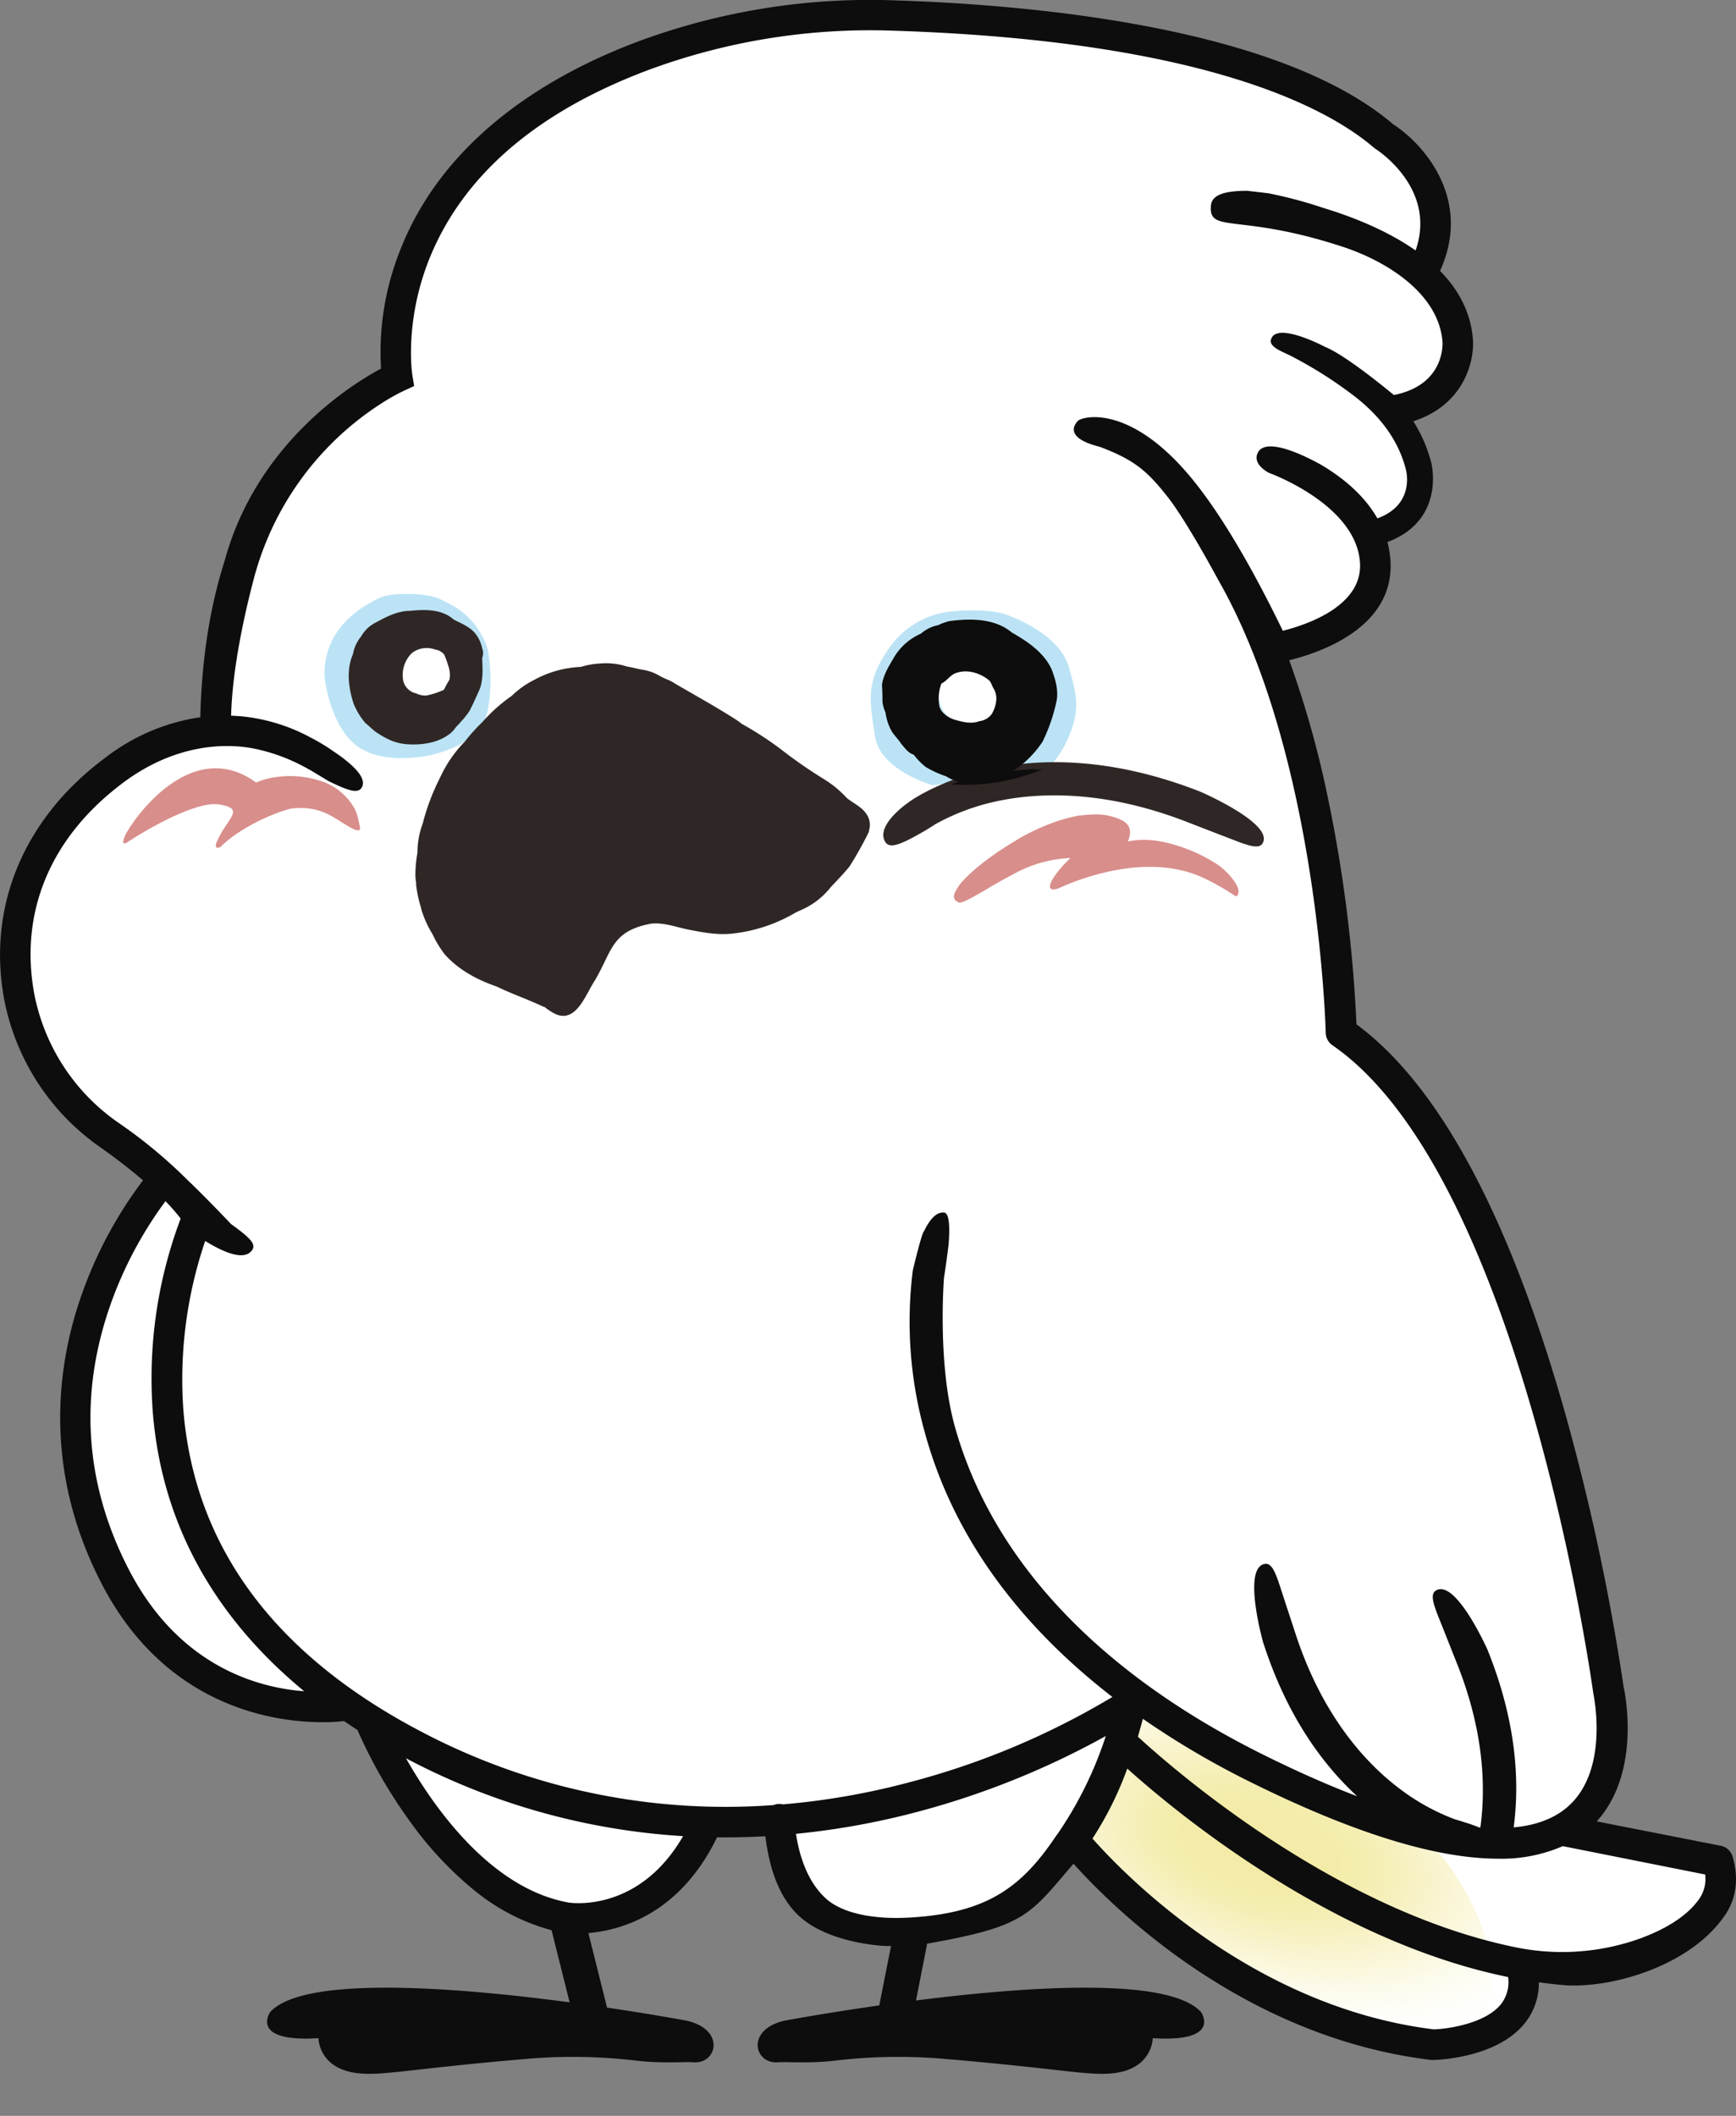 <svg xmlns="http://www.w3.org/2000/svg" xmlns:xlink="http://www.w3.org/1999/xlink" viewBox="0 0 428.77 522.38"><rect x="0" y="0" width="428.77" height="522.38" fill="#808080" stroke="none"/><defs><style>.cls-1{fill:none;}.cls-2{fill:#fff;}.cls-3{clip-path:url(#clip-path);}.cls-4{fill:url(#名称未設定グラデーション_11);}.cls-5{fill:#0d0d0d;}.cls-6{fill:#bbe3f5;}.cls-7{fill:#d88e8b;}.cls-8{fill:#2f2725;}</style><clipPath id="clip-path"><path class="cls-1" d="M279.17,423.08l-12.86,33.21,44.32,36.07s30.67,16.43,51,12.14c21.61-4.55,13.51-18.49,15-18.21,11.49,2.19,22.42-.38,30.37-3.41a27,27,0,0,0,16-16.71h0a5,5,0,0,0-4-6.58c-12.63-2.08-43.46-6.75-69.16-7.58Z"/></clipPath><radialGradient id="名称未設定グラデーション_11" cx="3355.3" cy="1958.14" r="35.89" gradientTransform="matrix(-2.28, -0.62, 0.33, -1.21, 7315.42, 4905.76)" gradientUnits="userSpaceOnUse"><stop offset="0.19" stop-color="#f3eba7"/><stop offset="0.27" stop-color="#f3eca9" stop-opacity="0.97"/><stop offset="0.37" stop-color="#f4edaf" stop-opacity="0.9"/><stop offset="0.49" stop-color="#f6efba" stop-opacity="0.79"/><stop offset="0.63" stop-color="#f8f3c8" stop-opacity="0.62"/><stop offset="0.77" stop-color="#faf7db" stop-opacity="0.41"/><stop offset="0.91" stop-color="#fdfcf1" stop-opacity="0.16"/><stop offset="1" stop-color="#fff" stop-opacity="0"/></radialGradient></defs><g id="レイヤー_2" data-name="レイヤー 2"><g id="キャラクター"><path class="cls-2" d="M422.13,461.69l-40.2-7.86,7.66-8.44c8.85-9.76,5.29-26.78,5.13-27.5l-.05-.24,0-.24A538.57,538.57,0,0,0,380,349.36c-13.31-46.49-29.72-77.19-48.8-91.26l-2.49-1.84-.12-3.09a342.73,342.73,0,0,0-7.22-56.26,233.94,233.94,0,0,0-10-34.4c10-3.2,25.48-9.66,27.27-19.43,1.59-8.75,2-11.29,2.14-11.93.36-.06,10.15-1.87,9.63-16.06-.5-13.47-4.71-13.93-5.29-13.93,1.09,0,16-.76,15.23-11.17-.83-10.79.45-11.59-5.55-21.37s7.7-15.88-7.72-30.51S235.24-15.08,146.8,21.22c0,0-50.93,17.67-47.13,75.32,0,0-21.73,5.95-30.86,27.8l-.39,0c-6.5,11.65-12,28.58-12.5,52.91l-.12,5.5-5.45.73a44.06,44.06,0,0,0-20.41,8.68C11.84,205.54,3.59,225,7.31,245.41a51.45,51.45,0,0,0,21.37,32.75c4,2.82,7.63,5.62,10.78,8.32l4.65,4-3.73,4.84a97.21,97.21,0,0,0-13.94,25.78c-5.64,15.7-9.49,40,4.28,66.79s36.6,30.9,48.94,30.9a38.92,38.92,0,0,0,4.5-.23l2.41-.3,2,1.37c1.08.73,2.16,1.46,3.24,2.15l2,1.26.7,2.25a118.43,118.43,0,0,0,12.15,20.88,80.31,80.31,0,0,0,14.54,15.55,44.58,44.58,0,0,0,16.65,8.63l3.31.84,3.65-.31c8-.69,19.08-4.72,26.54-20l1.78-3.66,4.87.06h1.26c3.09,0,6.26-.09,9.43-.26l5.92-.33.81,5.87c.8,5.81,3.88,11.51,7.34,16.68,5.72,8.54,27.15,6.4,27.15,6.4C261,470.22,264.17,452,264.17,452l2.14,1.07,5.36,6.43c.27.41,27.48,38.84,78.2,43.92l1.44.15a33.89,33.89,0,0,0,18.92-3.36c8.57-7.5,2.81-8.58,4.28-11.79l-.79-6.38,7.28,1c2.31.32,4.46.56,6.58.72h1.26c14.1,0,26.88-7.35,31.74-14.27A10,10,0,0,0,422.13,461.69Z"/><g class="cls-3"><path class="cls-4" d="M256.34,482.64c-12.89-13.91-35.73-27.91-39.08-44.22C200.13,355,424.53,446.85,355,519.33,341.39,533.54,266.93,494.08,256.34,482.64Z"/></g><path class="cls-1" d="M281.47,496.41a5.61,5.61,0,0,1,.67-.19h.15A4.67,4.67,0,0,0,281.47,496.41Z"/><path class="cls-5" d="M282.19,496.21l.56-.07h.44a6.8,6.8,0,0,0-.9.06h-.1Z"/><path class="cls-1" d="M66.55,131.08c-5,11-9,25.85-9.47,45.62,1.15,0,2.29.12,3.39.24a45.13,45.13,0,0,1,16.33,5.19,47,47,0,0,1,5.35,3.22c4.28,2.79,8.6,6.4,7.24,9-.89,1.66-3.2.93-7.73-1.26-2.82-1.37-8.41-6-18.19-8.12-8.2-1.82-20.56-1-32.85,8.12-18,13.33-25.87,31.85-22.18,52.16a50.26,50.26,0,0,0,20.9,32,122.05,122.05,0,0,1,17.12,14.22C51.15,295.9,57,302.14,57,302.14l.41.3c4.06,3,5.91,4.6,4.84,6.15-1.94,2.85-7.25.45-11.6-2.24A106,106,0,0,0,45.28,348C48,382,68,408.86,104.75,427.89a161.21,161.21,0,0,0,86.3,17.76,3.88,3.88,0,0,1,1.36-.28h.05a4.14,4.14,0,0,1,.87.11A180.27,180.27,0,0,0,224.69,440a191.7,191.7,0,0,0,50.11-21.17c-20.09-15.54-38.5-36.8-46.29-65.18a101.66,101.66,0,0,1-3-40.12s2.17-9.2,2.76-9.67c1.26-2.63,2.95-4.87,5-4.62,1.29.16,1.37,3.72,1.13,7.23,0,.41-1,7.66-1.18,8.74,0,0-1.71,21.16,2.67,36.84,9.18,32.9,35.63,61,76.48,81.18,8.51,4.21,16.1,7.53,22.9,10.12-8.53-7.83-17.38-19.79-23.23-38h0s-5.08-17.92.18-19.32c1.83-.49,2.73,1.6,4.19,6.1.92,2.85,3,9.33,3.42,10.45h0c6.79,21.26,18,33,26.21,39.12a53.56,53.56,0,0,0,13.37,7.34c.74.21,1.78.52,2.95.91l.06,0h0c.68.23,1.38.48,2.11.75l.93.36.23,0c1.41-10,1-24-6-41.05h0c-.44-1.1-2.94-7.44-4.06-10.22-1.76-4.39-2.4-6.57-.68-7.37,4.94-2.28,12.5,14.74,12.5,14.74h0c7.11,17.63,8,32.42,6.47,43.87,5.86-.57,9.9-2.35,12.67-4.53,11.29-8.9,7-28.39,7-28.58a2,2,0,0,1-.06-.34c-.17-1.27-17.65-127.46-64.39-159.66a3.82,3.82,0,0,1-1.64-3c0-.86-1.78-68.49-26.49-111.77"/><path class="cls-1" d="M100.27,434.09c6.92,12.21,21,32.2,40.19,35.63.7.11,17.37,2.47,28.25-16.4a167.89,167.89,0,0,1-67.44-18.7Z"/><path class="cls-1" d="M37.71,348.24a111.77,111.77,0,0,1,6.91-47.39,47,47,0,0,0-3.75-4.29,97.68,97.68,0,0,0-13.45,25.16c-8,22.44-6.54,44.51,4.31,65.61,12.41,24.13,32,29.36,43.4,30.22C56.39,402.12,40.1,379.81,37.71,348.24Z"/><path class="cls-1" d="M278.42,436.64a84.06,84.06,0,0,1-8.59,17.28c7.88,8.91,39.55,41.62,84.34,47.11,3.58-.13,12.87-1.47,16.65-6.35a8.89,8.89,0,0,0,1.67-6.57C328.74,479.16,290.55,447.53,278.42,436.64Z"/><path class="cls-1" d="M226.64,447.36a189.42,189.42,0,0,1-30,5.43c.65,4.32,2.44,11.46,7.42,16,3.65,3.31,10.89,5.22,20.51,4.68,19.29-1.07,27.86-7.5,36.43-20.35a94,94,0,0,0,12.2-24.44A203.06,203.06,0,0,1,226.64,447.36Z"/><path class="cls-1" d="M386,455.78a37.91,37.91,0,0,1-15.93,3.1c-15.25,0-35.64-6.28-61-18.82a210.91,210.91,0,0,1-26.78-15.72c-.4,1.51-.8,3-1.23,4.41,7.53,7,47.59,42.39,92.57,51.85a57.18,57.18,0,0,0,31.43-2c6.43-2.36,11.69-5.59,14.61-9.75a8.53,8.53,0,0,0,1.48-6.12Z"/><path class="cls-5" d="M427.91,458.33a3.77,3.77,0,0,0-3-2.65l-30.54-6c10.84-11.94,7.13-31,6.65-33.19a553.32,553.32,0,0,0-14.83-68.93c-13.71-47.9-30.92-79.73-51.16-94.67a351.73,351.73,0,0,0-7.36-57.37A245.42,245.42,0,0,0,318.42,163c7.48-1.82,26.06-8,25-24.62a23.63,23.63,0,0,0-.74-4.55c14.48-5.45,10.85-19.49,10.83-19.56A35.59,35.59,0,0,0,349.07,104c12.46-4,15.14-14.74,14.72-20.26-.54-6.75-3.64-12.3-8.12-16.87,8-17.5-3.79-31.15-11.59-36.2C315.94,6.64,255.08,1.2,221.25.1A165.06,165.06,0,0,0,157.8,10.17c-20.73,7.73-47.8,23-59,51.69A67.82,67.82,0,0,0,94.11,91C86.44,95.1,63.3,109.72,55.47,138.5c-3.32,10.39-5.63,23.09-6,38.58A50.07,50.07,0,0,0,26.11,187C6,201.88-3.18,223.61,1,246.56a57.79,57.79,0,0,0,24,36.85q5.82,4.11,10.32,8a103.88,103.88,0,0,0-14.9,27.53C14.32,335.8,10.18,362,25,390.8c15.86,30.85,43,34.39,54.66,34.39a44.16,44.16,0,0,0,5.3-.28q1.7,1.15,3.39,2.25c0,.1.05.21.09.31a122.25,122.25,0,0,0,13,22.47,87.13,87.13,0,0,0,15.73,16.78,51,51,0,0,0,19.06,9.83l4.46,17.8c-27.35-3.64-65.47-6.78-73.93,2.36,0,0-5.41,7.57,11.9,6.49,0,0,0,7.57,9.74,8.65,6.14.69,13.06-1.1,40.9-3.47a133.27,133.27,0,0,1,27.74.35c6.19.77,12.26.25,14.12.42,6,.54,8.11-8.12-1.62-10.28,0,0-8-1.5-19.61-3.22l-4.6-18.4c8.17-.7,22.59-4.78,31.77-23.63l2.13,0c3.33,0,6.59-.1,9.79-.27.74,5.36,2.41,15.4,9.87,20.95s19.17,6.16,20.18,6.14l1,0-2.9,14.67c-13.56,1.92-23.34,3.76-23.34,3.76-9.73,2.16-7.57,10.82-1.62,10.28,1.85-.17,7.93.35,14.12-.42a133.26,133.26,0,0,1,27.74-.35c27.84,2.37,34.76,4.16,40.9,3.47,9.74-1.08,9.74-8.65,9.74-8.65,17.31,1.08,11.9-6.49,11.9-6.49-8.11-8.75-43.39-6.24-70.37-2.82l2.69-13.68a1.84,1.84,0,0,0,0-.33c24.5-4.3,25.34-7.08,36.21-19.76,9.93,11.08,42.1,42.91,88.38,48.46a3.4,3.4,0,0,0,.45,0h.07c.64,0,15.83-.4,22.72-9.27a15.83,15.83,0,0,0,3.32-9.91c2.37.33,4.75.6,7.14.78h.49c11.41.36,29.66-5,38.1-17C428.84,469,429.55,463.81,427.91,458.33Zm-396.18-71c-10.85-21.1-12.3-43.17-4.31-65.61a97.68,97.68,0,0,1,13.45-25.16,47,47,0,0,1,3.75,4.29,111.77,111.77,0,0,0-6.91,47.39c2.39,31.57,18.68,53.88,37.42,69.31C63.76,416.69,44.14,411.46,31.73,387.33Zm108.73,82.39c-19.22-3.43-33.27-23.42-40.19-35.63l1,.53a167.89,167.89,0,0,0,67.44,18.7C157.83,472.19,141.16,469.83,140.46,469.72Zm52.87-24.24a4.14,4.14,0,0,0-.87-.11h-.05a3.88,3.88,0,0,0-1.36.28,161.21,161.21,0,0,1-86.3-17.76C68,408.86,48,382,45.28,348a106,106,0,0,1,5.4-41.62c4.35,2.69,9.66,5.09,11.6,2.24,1.07-1.55-.78-3.17-4.84-6.15l-.41-.3s-5.88-6.24-10.57-10.7a122.05,122.05,0,0,0-17.12-14.22,50.26,50.26,0,0,1-20.9-32c-3.69-20.31,4.19-38.83,22.18-52.16,12.29-9.11,24.65-9.94,32.85-8.12,9.78,2.17,15.37,6.75,18.19,8.12,4.53,2.19,6.84,2.92,7.73,1.26,1.36-2.56-3-6.17-7.24-9a47,47,0,0,0-5.35-3.22,45.13,45.13,0,0,0-16.33-5.19c-1.1-.12-2.24-.2-3.39-.24.29-11,3-23.82,5.42-33.08a73.7,73.7,0,0,1,31.67-44,51.74,51.74,0,0,1,5.5-3.11l2.62-1.2-.47-2.85c0-.12-2-12.8,4.11-28.28,8.27-20.79,26.6-36.61,54.49-47A157.86,157.86,0,0,1,221,7.59c76.71,2.51,107.1,19.19,118.39,28.92l.44.32c.66.42,15.1,9.9,9.8,25-7-4.9-15.46-8.28-22.95-10.55a107.79,107.79,0,0,0-13.45-3.57l-5.14-.6c-5.35,0-8.71.86-9,3.58-.68,7.13,6.82,1.77,32.64,10.27,10.87,3.58,23.59,11.55,24.54,23.36.07,1.1.29,10.76-12,13.21,0,0-11.59-9.71-16.94-11.86,0,0-12.11-6.45-13.41-1.84-.52,1.84,2.69,2.92,4.84,4a104.16,104.16,0,0,1,15.78,10c5.47,4.21,10.71,10.14,12.71,18.15.23.89,1.94,8.72-7.05,12-3.46-6.06-9.1-10.41-13.93-13.24-2.16-1.21-13.27-7.26-15.56-3.06-1.6,2.92,2.69,5.06,2.69,5.06.2.07,21.61,7.82,22.5,22.2.67,10.66-13.09,15.29-19.05,16.79-3.37-6.86-12.47-25.4-22.46-37.55-15.27-18.58-27.06-15.36-28.13-14.29s-3.21,4.28,5.36,6.42c8.57,3.22,11.78,6,16.87,12.5,4.7,6,12.46,20.47,12.46,20.47,24.71,43.28,26.48,110.91,26.49,111.77a3.82,3.82,0,0,0,1.64,3c46.74,32.2,64.22,158.39,64.39,159.66a2,2,0,0,0,.06.34c0,.19,4.32,19.68-7,28.58-2.77,2.18-6.81,4-12.67,4.53,1.52-11.45.64-26.24-6.47-43.87h0s-7.56-17-12.5-14.74c-1.72.8-1.08,3,.68,7.37,1.12,2.78,3.62,9.12,4.06,10.22h0c6.92,17.08,7.37,31.08,6,41.05l-.23,0-.93-.36c-.73-.27-1.43-.52-2.11-.75h0l-.06,0c-1.17-.39-2.21-.7-2.95-.91a53.56,53.56,0,0,1-13.37-7.34c-8.22-6.11-19.42-17.86-26.21-39.12h0c-.37-1.12-2.5-7.6-3.42-10.45-1.46-4.5-2.36-6.59-4.19-6.1-5.26,1.4-.18,19.32-.18,19.32h0c5.85,18.19,14.7,30.15,23.23,38-6.8-2.59-14.39-5.91-22.9-10.12-40.85-20.21-67.3-48.28-76.48-81.18-4.38-15.68-2.67-36.84-2.67-36.84.22-1.08,1.22-8.33,1.18-8.74.24-3.51.16-7.07-1.13-7.23-2.05-.25-3.74,2-5,4.62-.59.47-2.76,9.67-2.76,9.67a101.66,101.66,0,0,0,3,40.12c7.79,28.38,26.2,49.64,46.29,65.18A191.7,191.7,0,0,1,224.69,440,180.27,180.27,0,0,1,193.33,445.48Zm67.63,7.6c-8.57,12.85-17.14,19.28-36.43,20.35-9.62.54-16.86-1.37-20.51-4.68-5-4.5-6.77-11.64-7.42-16a189.42,189.42,0,0,0,30-5.43,203.06,203.06,0,0,0,46.52-18.72A94,94,0,0,1,261,453.08Zm109.86,41.6c-3.78,4.88-13.07,6.22-16.65,6.35-44.79-5.49-76.46-38.2-84.34-47.11a84.06,84.06,0,0,0,8.59-17.28c12.13,10.89,50.32,42.52,94.07,51.47A8.89,8.89,0,0,1,370.82,494.68Zm48.83-25.82c-2.92,4.16-8.18,7.39-14.61,9.75a57.18,57.18,0,0,1-31.43,2c-45-9.46-85-44.89-92.57-51.85.43-1.43.83-2.9,1.23-4.41a210.91,210.91,0,0,0,26.78,15.72c25.34,12.54,45.73,18.82,61,18.82a37.91,37.91,0,0,0,15.93-3.1l35.17,7A8.53,8.53,0,0,1,419.65,468.86Z"/><path class="cls-6" d="M230.45,193.88s-13.1-3.54-14.38-12.29-2.32-13.14,3.42-21.42a21.47,21.47,0,0,1,14.33-9.09s9.54-1.25,14.93.75,13.4,6.32,15.24,12.87,2.75,9.83.48,15.93-5.36,8.68-5.36,8.68Z"/><path class="cls-7" d="M296.86,216.57a57.25,57.25,0,0,1,7.77,4.34c.72.56,1.21.41,1.27-.77.1-2-3.43-5.53-5.09-6.62a39,39,0,0,0-8.07-4.08c-4.45-1.63-9.45-2.72-14.15-1.68,1.55-3.91-.57-5.24-4.14-6.21-2.62-.71-4.65-.53-8-.19a40.5,40.5,0,0,0-5.77,1.53,52.84,52.84,0,0,0-10.26,4.91c-8.6,5.23-12,8.95-13.23,10.39-1.87,2.59-2,3.57-.81,4.41.72.53,1.53.1,3.62-.95.95-.54,2.92-1.64,3.15-1.79h0c.29-.17,3.89-2.41,8.64-4.82a31.64,31.64,0,0,1,12.6-3.21c-5.7,5.49-6.72,9.24-2.33,7.21C267.34,216.68,283.47,210.59,296.86,216.57Z"/><path class="cls-8" d="M296.5,195.47v0c-38.46-15.08-63.45-2.83-70.81,1.74l0,0s-.68.43-1.63,1.13l-.57.42h0c-2.7,2.11-6.71,6-4.85,9.1,1,1.59,3.3.86,7.66-1.55.68-.37,1.33-.75,2-1.12h0l0,0c1.07-.64,2-1.23,2.63-1.65A54.12,54.12,0,0,1,245.38,198c10.19-2.33,26.85-3.33,48.36,5.15h0c1.14.44,7.73,3,10.62,4.1,4.57,1.79,6.82,2.44,7.6.73C314.21,203.11,296.5,195.47,296.5,195.47Z"/><circle class="cls-2" cx="239.42" cy="171.42" r="7.6"/><path class="cls-5" d="M255.39,189.93c-1.69,0-3.37.18-5.06.36a25.51,25.51,0,0,0,7.18-7.2,42.82,42.82,0,0,0,3.35-9.57c.69-2.76-.11-5.6-1.11-8.25-1.92-4.21-6-6.92-9.87-9.13-4.2-3.51-10.27-3.49-15.43-2.79a15.25,15.25,0,0,0-2.76,1,9.11,9.11,0,0,0-4.24,2.09,14.58,14.58,0,0,0-6.41,5.47c-1.31,2.25-2.87,4.59-3.21,7.22.12,1.59.12,2.57.13,4.16a8.73,8.73,0,0,0,.74,2.59,13.25,13.25,0,0,0,1.6,4.78c.72,1.06,1.64,1.95,2.3,3,.89,1,1.71,2.27,3.08,2.66a16.32,16.32,0,0,0,3,3.06,25,25,0,0,0,5,2.28,11.5,11.5,0,0,0,2.43,1.15l.66.24c-.67.21-1.35.41-2,.6a50.13,50.13,0,0,0,22.8-3.75C256.84,190,256.12,190,255.39,189.93ZM245,176.21a4.4,4.4,0,0,1-3.12,1.84c-1.93.75-4,.22-5.95-.32-1.6-.48-3.4-1.59-3.89-3.28a10.46,10.46,0,0,1,.48-5.71c1.27-.55,2-1.86,3.31-2.46,2.82-1.18,6.1-.22,8.41,1.64.62.57.78,1.5,1.24,2.2C246.59,172,246,174.43,245,176.21Z"/><path class="cls-6" d="M80.16,167.17s1.25,12,8,17,18.27,2.25,18.27,2.25,8.25-1.75,12-6.25,2.86-17.88,1.75-20.77c-3-7.75-8.51-10-11.51-11.51s-12-1.75-15-.25S79.66,154.41,80.16,167.17Z"/><circle class="cls-2" cx="106.08" cy="166.45" r="7.6"/><path class="cls-8" d="M118.09,171c1.38-2.65,1.1-5.69,1-8.57a3.16,3.16,0,0,0,0-2.36,8.57,8.57,0,0,0-1.36-3.2c-1.34-2-3.61-2.86-5.66-3.9-2.9-2.63-7.14-2.52-10.81-2.16-3.16,0-6,1.57-8.67,3a8.56,8.56,0,0,0-3.41,3.34,9.35,9.35,0,0,0-2,4.35c-1.69,3.85-1.11,8.27.13,12.17a18,18,0,0,0,2.91,4.82c.91.71,1.69,1.56,2.62,2.23a23.68,23.68,0,0,0,3.51,2,13.06,13.06,0,0,0,4.87,1.06c3.5.13,7.17-.47,10-2.71a7.73,7.73,0,0,0,1.36-1.5c.36-.44.93-.93,1.28-1.41a18.3,18.3,0,0,0,2.13-2.68C116.74,174,117.41,172.56,118.09,171ZM111,167.83a24.38,24.38,0,0,0-1.35,2.46,18.39,18.39,0,0,1-4.32,1.42,4.83,4.83,0,0,1-2.48-.5,4.24,4.24,0,0,1-3.23-3,7.59,7.59,0,0,1,2.14-7,6,6,0,0,1,5.76-.83,3.36,3.36,0,0,1,2.2,1.25,26.78,26.78,0,0,1,1.08,3A6.47,6.47,0,0,1,111,167.83Z"/><path class="cls-8" d="M214.08,201.09c-1.14-1.81-3.2-2.72-4.85-4a26.94,26.94,0,0,0-5.74-4.74,120.14,120.14,0,0,1-11-7.66,84.36,84.36,0,0,0-9.32-6,15.6,15.6,0,0,0-1.52-1.11c-4.86-3.1-9.9-5.88-14.88-8.78-1.17-.83-2.56-1.2-3.8-1.91a11.71,11.71,0,0,0-4.34-1.55c-1.22-.2-2.47-.59-3.71-.76a16.86,16.86,0,0,0-6.73-.77,19.55,19.55,0,0,0-4.71.84,26.31,26.31,0,0,0-11.6,3.24,21.54,21.54,0,0,0-5.44,3.87,40.9,40.9,0,0,0-7.35,6.56,44.41,44.41,0,0,0-4.3,4.79,31.2,31.2,0,0,0-6.19,9.07,53.73,53.73,0,0,0-4.19,11.13,20.53,20.53,0,0,0-1.3,7.22,30.12,30.12,0,0,0-.51,5.84,14.87,14.87,0,0,0,.19,1.65,1.94,1.94,0,0,0,0,.54,30.79,30.79,0,0,0,1.19,5.53,7.17,7.17,0,0,0,.39,1.35,24.61,24.61,0,0,0,2.41,5.11,0,0,0,0,0,0,0,28.64,28.64,0,0,0,3,5c3.45,3.87,7.9,6.28,12.85,8,3.74,1.8,7.65,3.15,11.41,4.91a2.75,2.75,0,0,0,.5.18,15.14,15.14,0,0,0,2.68,1.73c5.12,2.25,7.42-4.85,9.62-8.17,4.38-7.32,4.06-12.29,13.9-14.15,3.13-.36,6.13.8,9.15,1.43,3.68.71,7.35,1.45,11.11,1a39.08,39.08,0,0,0,15.72-5.3c.6-.26,1.21-.51,1.8-.81a18.77,18.77,0,0,0,6.64-5.31c1.58-1.7,3.22-3.35,4.66-5.15a88.07,88.07,0,0,0,4.81-8.59,1.35,1.35,0,0,0,0-.28A4.61,4.61,0,0,0,214.08,201.09Z"/><path class="cls-7" d="M88.93,204.43a25.12,25.12,0,0,0-.84-3.58c-.07-.22-.12-.35-.12-.35l0,0c-.1-.22-.17-.44-.28-.66a14.72,14.72,0,0,0-9.42-7.3,23.9,23.9,0,0,0-13.07-.06,17.67,17.67,0,0,0-1.93.73C47.63,181.8,33.5,201.31,31,206.06c-.07.14-1.29,2.71.11,2.09,0,0,2-1.27,2-1.27s14.63-9.37,21.12-8.26,1.93,3.23-.64,9.12c-.85,1.77.34,2.06,1.38.85,6.28-5.74,15.68-8.83,17.23-9,7.2-.76,10.57,2.6,13.48,4.19h0S89,206,88.93,204.43Z"/></g></g></svg>